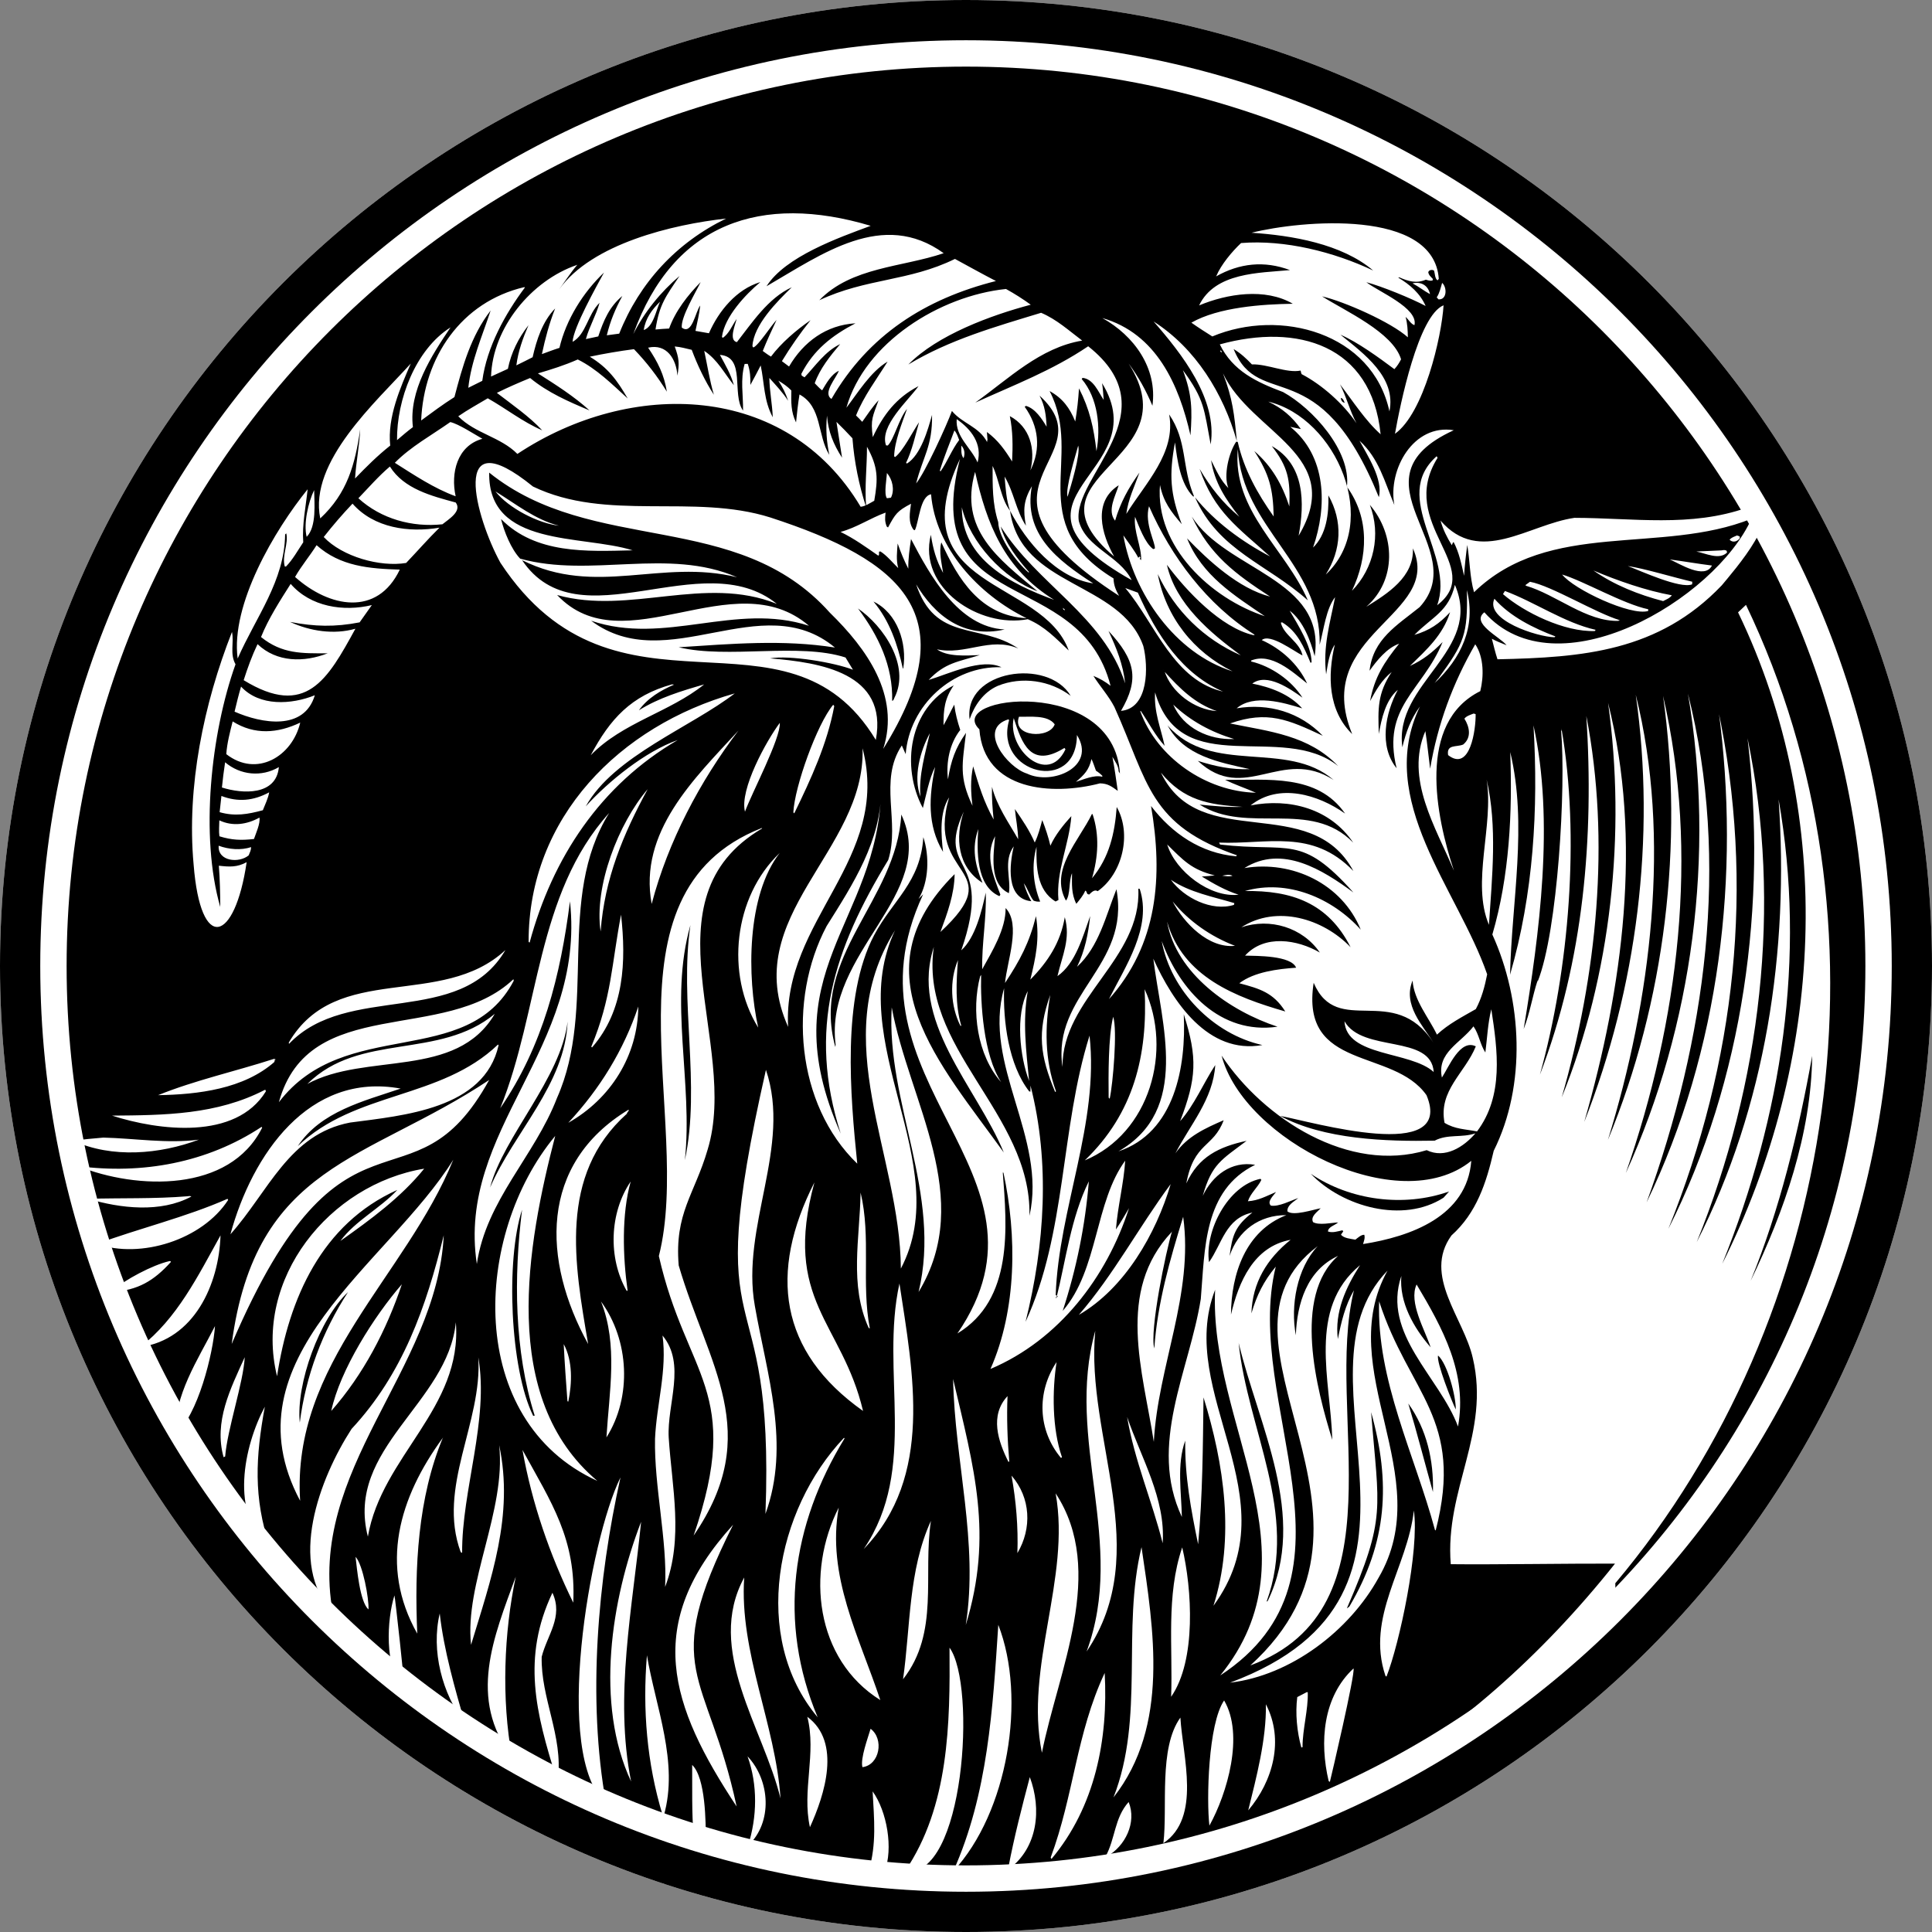 <?xml version="1.0" encoding="UTF-8"?>
<svg xmlns="http://www.w3.org/2000/svg" id="Layer_1" version="1.1" viewBox="0 0 200 200">
  <rect x="0" y="0" width="200" height="200" fill="#808080" stroke="none"/>
  <defs>
    <style>
      .st0 {
        fill: #fff;
      }
    </style>
  </defs>
  <path class="st0" d="M100,0C44.771,0,0,44.772,0,100s44.771,100,100,100,100-44.772,100-100S155.229,0,100,0h0Z"></path>
  <path d="M180.792,49.651c3.353.057,5.894,3.128,4.038,6.278M59.722,27.429c-4.713,1.613-8.736,6.497-8.888,11.549l1.743-.796c.334-1.677,1.092-3.18,2.134-4.521-.586,1.353-1.066,2.688-1.258,4.159.562-.278,1.129-.549,1.684-.841.413-1.798,1.013-3.698,2.331-5.044-.618,1.56-1.017,3.081-1.371,4.721.602-.214,1.207-.457,1.817-.644.685-2.921,2.445-5.739,4.612-7.798-.792,1.455-3.172,5.699-3.254,7.175,1.408-.781,1.558-2.833,2.794-4.04-.351,1.279-1.057,2.449-1.415,3.752l1.281-.274c.55-1.631,1.132-3.064,2.492-4.186-.732,1.352-1.241,2.569-1.608,4.068l1.285-.17c2.104-5.297,5.949-9.43,11.063-11.913-5.488.601-13.895,2.594-17.269,7.319.621-.852,1.2-1.759,1.886-2.553l-.057.036ZM125.913,28.572l-.036.048c2.43-1.377,4.992-1.66,7.663-.66-3.203.305-7.758.222-9.411,3.658,2.898-1.217,6.85-1.841,9.703-.173-3.182.048-7.685.354-10.501,1.957.706.503,1.434.965,2.167,1.427,7.024-2.946,16.565-.392,18.337,7.758.722-3.55-2.642-5.958-5.071-7.936,1.754.742,4.029,2.406,5.582,3.565.295-.321.492-.634.692-1.02-.837-2.797-5.809-5.012-8.178-6.517,2.299.531,7.149,2.677,8.881,4.239-.012-.727-.042-1.406-.233-2.113.297.257.554.749.917.853.413-1.773-3.733-3.469-4.981-4.443,1.592.42,4.656,1.672,6.136,2.459-.564-1.308-1.653-2.233-2.835-2.935l.118-.027c.93.414,1.77.656,2.741.24.259.072.424.145.694.085l.027-.167c-.206-.218-.447-.404-.472-.72l.14-.163c.236-.048.233-.085.463.025.092.318.077.81.356,1.009l.132-.149c-.507-7.307-14.262-6.059-19.385-4.778,4.161.275,9.324,1.135,12.595,3.911-4.069-1.924-9.146-3.21-13.679-2.845-.929.872-2.074,2.239-2.561,3.414ZM73.39,34.496c.999-2.293,2.849-4.555,5.322-5.296-1.555,1.302-3.7,3.59-3.977,5.67l.079.106c.652-.407,1.004-1.341,1.441-1.955-.126.569-.851,2.21.028,2.396,1.521-1.938,3.228-4.566,5.679-5.677-1.503,1.454-3.965,3.916-4.071,6.104l.093.129c.515-.189,1.868-2.297,2.406-2.855-.496,1.064-.995,2.124-1.43,3.215.278.2.554.414.852.581,1.052-1.408,2.647-2.774,4.096-3.768-1.092,1.368-2.056,2.745-2.965,4.242l.739.555c1.501-2.567,3.857-4.295,6.877-4.475-2.415,1.255-4.337,2.753-5.606,5.234l.037.181.294.178c1.149-1.213,2.122-2.684,3.692-3.442-1.018,1.206-2.107,2.549-2.635,4.055.246.252.485.522.765.736.429-.715.939-1.662,1.728-2.025-.254.728-1.71,2.313-.762,2.911,3.819-6.613,9.718-10.361,17.027-12.205-1.427-.734-2.831-1.524-4.243-2.287-4.771,2.342-9.181,1.986-14.04,4.276,3.329-3.452,8.574-3.407,12.874-4.869-6.294-4.549-12.604.095-18.341,3.422,1.955-3.07,7.422-5.011,10.785-6.256-11.295-3.38-20.426-.323-24.574,11.204,1.134-2.263,2.853-4.381,4.788-6.014-1.43,2.118-2.088,2.94-2.491,5.543.468-.051.941-.071,1.411-.1.616-1.766,1.948-3.488,3.263-4.804-.504,1.045-2.061,3.619-1.953,4.706,1.081.82,1.403-1.649,1.909-2.285-.095.881-.315,1.76-.493,2.627l1.394.244ZM68.329,31.232c-.851.828-1.508,1.732-1.689,2.934,1.002-.339,1.272-2.046,1.689-2.934l.054-.045-.054.045ZM119.402,33.259c2.924,3.349,6.654,8.054,5.927,12.745-.694-3.621-.6-4.593-2.876-7.685.948,2.538.979,4.075.786,6.748-1.183-5.23-3.527-10.537-9.128-12.144,3.278,1.814,5.725,5.19,5.188,9.078-.666-1.582-1.442-2.99-2.465-4.369,6.599,10.315-11.545,11.432-1.497,19.981-1.309-2.32-2.248-5.658.472-7.378-.344,1.136-1.218,2.612-.375,3.666.562-1.908,1.376-3.368,2.524-4.982-.518,1.442-1.165,2.749-1.363,4.281,1.957-3.158,5.174-6.333,4.434-10.301,1.907,2.806,1.281,5.38,2.565,8.451l-.057.068c-1.357-1.321-1.673-3.826-1.902-5.619-.624,3.352-.506,5.313.703,8.467-1.133-1.318-1.903-2.313-2.257-4.06-.522,6.361,5.276,11.775,10.913,13.603l.043.049c-3.257-2.212-6.591-4.261-8.154-8.123,2.245,2.327,5.351,5.189,8.595,6.024-3.6-2.347-6.209-4.274-8.1-8.281,3.507,5.556,13.938,6.438,12.715,14.452-.437-1.638-1.19-3.657-2.588-4.715.812,1.388,2.259,3.658,2.27,5.321l-.1.097c-.691-1.643-1.356-3.253-2.952-4.211l-.132.038c.315,1.331,1.958,1.979,2.245,3.395-.904-.443-3.368-2.328-4.22-1.593,2.004.897,3.751,2.465,4.697,4.489-1.541-1.221-3.712-3.234-5.799-2.37l.011.097c2.074.498,4.156,1.934,5.307,3.746-1.262-.912-3.687-2.611-5.197-1.459,1.852.366,3.835,1.072,5.168,2.567-1.954-.609-5.02-1.505-6.785-.008,3.319-.551,6.558.396,8.918,2.844-3.58-1.673-5.716-2.641-9.605-1.275,4.123.839,8.151,1.221,11.196,4.411-5.817-4.656-16.294,1.622-18.954-7.629-.122,2.051.56,3.574.99,5.536-.988-1.083-1.649-2.409-2.465-3.606l-.063.011c1.736,4.804,6.796,8.317,11.977,8.45-1.061-.471-2.147-.82-3.192-1.342,4.386.059,9.541-.658,12.424,3.499-2.767-1.968-6.869-3.197-9.782-.847,4.025-.779,8.238.321,10.623,3.855-4.438-4.559-10.945-.792-15.901-3.941,1.482.15,2.946.294,4.438.233-3.52-.213-6.077-.659-8.442-3.536,4.014,8.408,15.477,1.912,19.919,10.18-4.277-4.442-8.955-2.728-13.932-2.943l.026.108-.246-.029.117.075-.116-.081.231-.108.121.239c7.27.84,8.338-1.143,13.805,4.96-3.217-2.356-7.366-4.977-11.288-2.526,4.955-.82,10.104,1.621,12.047,6.375-2.955-3.282-7.616-5.267-11.995-3.996,4.824-.078,8.625,1.222,10.944,5.815-2.854-2.972-7.646-4.413-11.308-2.064,2.962-.998,6.334.009,8.124,2.615-2.333-1.356-5.738-1.899-7.74.318,1.212.036,4.765-.024,5.285,1.251-1.894.132-4.336.432-5.882,1.609,2.097.56,3.524.962,4.759,2.923-5.138-1.486-10.599-3.57-12.236-9.3.94,5.387,6.5,9.254,11.431,10.876-5.915.856-10.118-3.745-11.985-8.868.932,5.13,5.332,9.64,10.419,10.767-5.615,1.001-9.267-4.46-11.289-8.938.837,6.799,3.862,15.652-3.61,19.943,5.849-1.949,7.018-8.801,6.761-14.195,1.447,4.528,1.319,6.649-.377,11.071,1.495-1.703,2.405-3.924,3.636-5.808-.212,3.527-2.613,6.2-4.125,9.135,1.236-1.762,3.08-2.592,4.996-3.425-1.058,2.87-3.078,2.256-3.866,6.543,1.258-2.757,3.367-3.792,6.241-4.412-2.597,1.966-3.607,2.394-4.538,5.693,1.008-2.108,2.961-3.631,5.422-3.208-5.366,2.62-5.194,8.768-5.625,13.882-1.193,7.481-5.48,15.059-1.96,22.573l.065.043-.065-.043c-.051-2.568-.542-5.444.349-7.905-.056,3.677.595,7.148,1.333,10.728.473-5.051.492-10.131.558-15.201,2.138,6.895,3.269,14.56,1.03,21.569,8.185-11.194-3.988-21.994.173-32.714-.673,13.887,10.837,27.217.532,39.925,15.706-10.31,2.265-28.228,5.744-42.316-1.266,1.536-1.951,2.926-2.519,4.833.1-3.179,1.612-5.651,4.057-7.612-3.821.696-5.376,4.349-6.173,7.742.024-4.214,1.522-8.673,5.731-10.294-2.786-.019-5.012,1.604-5.874,4.221.273-2.17.598-3.106,2.358-4.489-2.78.577-3.156,3.278-4.489,5.133-.47-3.214,1.959-7.944,5.328-8.625l.089.113c-.38.792-1.108,1.347-1.392,2.208,1.115-.073,1.907-.54,2.916-.958-.253.352-.978.998-.538,1.408.802.146,2.064-.519,2.84-.782-.442.376-1.158.709-1.131,1.375.607.522,2.703-.19,3.45-.316-.353.377-1.082.843-.793,1.432.603.357,1.883.067,2.597.032-.318.299-1.033.452-1.053.937.446.173,1.043-.018,1.498-.123l.087.11-.235.341c.275.383,1.044.435,1.488.52.264-.197.594-.519.924-.504.096.333-.036.639-.129.96,4.936-.78,10.763-2.861,11.204-8.616-7.526,6.087-23.583-2.198-25.846-10.89,4.375,6.583,13.213,12.219,21.231,9.786,1.886.916,3.824-.319,5.044-1.744-1.431.488-2.861.048-4.219.76-4.995.099-11.49-.119-15.995-2.563,3.227.585,18.135,5.005,15.149-2.146-3.454-4.916-13.1-2.452-11.681-11.634,2.456,5.748,8.285-.095,12.384,6.179-1.073-1.758-3.187-3.883-2.145-6.41.145,2.059,1.644,3.776,2.523,5.598,1.191-1.107,2.622-1.839,4.023-2.643.603-1.112.934-2.367,1.176-3.601-3.052-8.809-11.624-18.032-6.962-27.722-.953,1.302-1.448,2.659-1.818,4.217-.905-6.67,8.39-9.957,5.44-16.809-.643,2.769-2.324,3.28-4.194,5.178,1.585-.473,2.561-1.136,3.694-2.35-.739,2.365-2.431,3.878-4.155,5.564,1.398-.649,2.3-1.38,3.383-2.473-2.097,5.082-6.326,6.663-4.763,13.061-1.853-2.294-1.168-5.709.125-8.114-1.274,1.071-1.691,3.008-1.965,4.566-.092-2.61-.151-4.175,1.33-6.41-1.002.793-1.637,1.894-2.234,3.004.438-2.444,1.468-4.037,3.007-5.937-1.259.429-2.319,1.754-3.063,2.798.36-3.275,2.841-4.697,5.187-6.587,5.563-6.082-7.657-13.186,3.53-18.309-4.168-.683-6.829,4.049-6.151,7.735-1.01-2.4-1.6-4.832-3.606-6.652.823,1.536,2.461,3.998,2.003,5.844-6.201-15.318-12.383-8.795-15.033-15.33.746.448,1.294.961,1.889,1.585,1.601-.052,3.619.935,5.046.642.036.123.043.259.107.37,2.081,1.084,4.309,3.047,5.677,5.081-.694-1.274-1.038-2.744-1.707-4.024,1.307,1.693,2.645,3.796,4.248,5.205l-.047-.054c-.931-9.24-8.605-11.504-16.645-9.289,1.351,2.766,3.808,3.903,6.553,4.937,3.027,1.669,7.045,6.064,6.605,9.803,2.364,3.247,2.187,7.254.523,10.771,2.284-2.35,3.029-5.834,1.851-8.899,2.651,3.117,2.787,7.79-.37,10.551,2.213-1.371,4.955-3.085,4.827-6.045,3.14,6.965-10.565,8.803-6.285,19.222-2.502-2.445-2.561-6.043-1.799-9.26-.591.856-.726,2.067-.897,3.077-.349-2.857.385-5.243.932-8.011l.057-.058c-1.016,1.238-1.229,3.483-1.662,5.006.181-8.297-8.032-12.113-8.469-20.259-.596,6.409,4.964,10.355,7.247,15.663-4.191-3.755-9.237-5.131-11.679-10.667,2.055,2.551,4.879,4.599,7.768,6.124-3.316-3-5.775-4.609-7.291-9.066,1.138,1.938,2.39,3.517,4.118,4.957-1.408-1.775-2.588-3.567-2.93-5.859.523,1.037.99,2.121,1.84,2.94l-.053-.053c-.53-1.3.05-3.669.809-4.799l.162.02c.641,2.849,2.037,5.35,3.721,7.722-.067-2.872-.447-4.363-2.008-6.778,1.832,1.586,2.881,3.46,3.629,5.733.1-2.743-.114-4.055-1.819-6.247,3.43,1.934,3.41,5.886,2.781,9.281,5-8.377-4.913-10.584-7.835-16.812,1.011,2.638,1.17,4.225,1.44,7.021-1.399-4.927-4.258-9.606-8.638-12.398ZM46.622,33.902c-3.632,2.306-5.562,7.516-5.522,11.661.539-.461,1.074-.924,1.644-1.347-.452-3.758,1.931-7.404,3.919-10.363l-.04.05ZM104.138,29.915c-6.858.71-14.611,5.552-16.52,12.293,1.162-1.506,2.489-3.723,4.265-4.774-1.148,1.84-2.448,3.541-3.267,5.577.214.215.442.427.641.656.522-.738,1.073-1.571,1.692-2.232-.603,1.692-.848,1.932-.6,3.817,1.101-2.333,2.418-4.068,4.737-5.281-1.053,1.486-4.067,4.118-3.365,6.134l.179.015c.641-.61,1.171-2.821,1.993-3.789-.51,1.463-1.297,3.362-1.332,4.911l.107.069c.834-.649,1.827-2.65,2.471-3.602-.391,1.398-.714,2.903-1.346,4.213l.104.061c1.427-.901,2.157-3.483,2.587-5.033.054,3.271-.938,4.281-1.645,7.096.927-1.13,3.16-6.002,3.704-7.504,1.078,1.315,2.81,1.609,3.646,3.229l.002-.166.034-.04-.059-.844c1.154.853,1.852,1.843,2.605,3.05.081-1.577.085-3.14-.234-4.694,2.087,1.112,2.688,3.427,2.129,5.619,1.125-2.262.85-4.581-.591-6.589l.137-.089c.96.275,1.646,1.341,2.133,2.154-.057-1.165-.172-2.165-.733-3.218,7.267,6.617-9.564,9.215,8.232,20.726-.351-.633-.541-1.064-.575-1.802-9.422-5.768-3.013-12.459-6.615-19.396,1.343.737,2.086,1.745,2.655,3.151.19-1.136.32-2.279.388-3.428,1.108,2.161,1.535,4.107,1.809,6.5.461-2.447.149-5.508-1.526-7.467l.085-.122c1.128.116,1.629,1.447,2.189,2.284-.041-.58-.08-1.157-.167-1.733,5.816,9.448-12.241,11.786,3.063,20.388-1.259-2.549-4.71-3.317-5.473-6.115-.687-4.655,9.599-11.258.972-18.094-3.745,2.524-7.615,3.977-11.689,5.833,3.468-2.477,6.71-5.697,11.068-6.421-1.39-1.045-2.631-2.189-4.253-2.878-4.724,1.441-9.481,2.783-13.743,5.355,3-3.061,8.575-5.111,12.672-6.191-.821-.596-1.675-1.138-2.563-1.628ZM133.498,44.126c3.871,3.072,3.902,8.324,2.426,12.564l-.053.047c1.452-1.347,1.695-3.583,1.643-5.455,1.508,2.67,1.358,5.639-.273,8.196,5.755-5.373,1.115-16.196-5.953-17.903,1.451.689,2.444,1.539,3.379,2.842l-1.12-.237-.049-.054ZM99.455,46.067l.06.051c.012.414-.062.989.236,1.313.174-.497.096-1.004-.296-1.364ZM51.289,50.873c1.336,1.711,4.431,3.312,6.577,3.549-2.474-.623-4.461-2.257-6.577-3.549ZM104.563,52.877c-.968-1.268-1.11-3.18-1.811-4.643.005,2.049-.041,3.84.582,5.81.04,1.67,1.905,4.164,3.131,5.214l.067-.031c-1.204-1.375-2.448-2.933-2.939-4.729,3.722,5.943,10.659,9.295,12.88,16.24-.204-1.957-.902-3.658-1.72-5.424,2.766,2.986,3.227,4.965,1.291,8.276,2.882-.26,2.844-4.593,2.312-6.712-2.377-6.73-12.706-6.05-13.793-14.001,1.666,3.213,4.784,6.948,8.606,7.515-3.656-2.366-7.285-5.1-6.348-10.066-.865,1.494-.921,2.445-.615,4.096-1.037-1.576-1.238-3.464-2.209-5.088.102,1.201.171,2.394.565,3.543ZM94.756,60.359l.054.046c1.98,6.112,6.598,4.027,10.604,6.723-2.958-1.248-5.471.754-8.482.077l-.046-.068c1.101.91,3.218.721,4.541.675-2.265.711-3.582.781-5.291,2.576,2.074-.621,5.487-2.3,7.54-1.314-5.066-.176-9.531,3.943-9.92,8.994l-.401-.899c-2.428,3.661-.161,7.902-1.405,11.856-5.609,9.218-8.383,17.523-4.918,28.327-7.434-16.779,3.887-21.661,4.193-35.648-.005,5.334-2.899,9.785-5.65,14.161-4.055,7.646-3.19,18.464,3.168,24.598-.717-7.031-1.629-17.237,1.746-23.654,1.937-3.646,4.812-5.473,5.092-10.143.659,1.959.567,4.652-.495,6.391l.476-.474c-9.119,19.493,15.028,28.712,3.547,45.459,5.792-3.503,5.145-10.938,4.692-16.761l.022.127.053-.019c1.405,6.513,1.388,14.159-1.342,20.326,7.081-3.002,12.035-9.497,14.34-16.644-.441.738-.865,1.497-1.354,2.204.183-2.383.812-4.756.963-7.148l.054-.053c-3.231,4.328-2.817,11.363-6.526,15.632,1.42-4.357,2.333-8.831,2.705-13.414-1.864,3.778-2.379,8.183-3.374,12.149h.022l-.069-.178.17.006.028-.077-.209-.127c.318-8.964,4.511-17.794,3.504-26.855-3.032,9.636-2.363,20.403-6.624,29.627,1.987-7.945,2.554-16.499.513-24.454l-.076-.042.076.042-.007.628-.127-.031c-2.142-2.732-2.718-7.295-2.598-10.675-2.276,7.866,4.459,15.465,2.625,23.551h-.002c.234-10.652-11.594-17.371-9.866-28.05l.061-.051c-2.785,7.864,4.338,14.724,7.149,21.553-6.577-9.156-15.384-18.595-5.092-28.815-.013,2.043-.767,4.096-1.471,5.988,7.271-6.748-1.604-5.45.904-13.939-1.026,1.6-.826,3.851-.631,5.647-1.665-2.788-1.447-5.748-.822-8.793l.061-.037-.061.037c-.63,1.25-.917,2.896-1.267,4.252-2.302-4.291-1.427-10.372,3.196-12.696-.949,1.369-1.068,2.514-1.056,4.126.405-.695.723-1.429,1.111-2.131.11.902.334,1.757.62,2.618-1.105,1.41-1.483,3.361-1.272,5.113.31-1.913.752-3.224,1.869-4.813-.375,3.22-.759,4.536.67,7.552-.172-1.388-.235-2.704.068-4.082.631,2.085,1.064,3.571,2.122,5.505-.119-1.114-.205-2.263-.173-3.385.508,2.001,1.704,3.658,2.711,5.423-.023-1.062-.237-2.076-.34-3.126.761,1.116,1.52,2.22,2.056,3.467.367-.739.56-1.534.776-2.326.34.861.635,1.754.845,2.656.475-1.081,1.37-2.189,2.168-3.063-.222,2.953-1.603,5.71-1.335,8.685l-.297.153c-1.958-1.177-2.013-3.643-1.974-5.661-.532,1.897-.34,3.903.379,5.669-.273.02-.429-.004-.686-.098-.432-.539-.588-1.238-1.011-1.799.204.67.428,1.252.782,1.861-2.668-.26-2.26-3.801-1.82-5.68-1.108,1.532-.262,3.338-.502,4.846-2.092-.963-1.583-4.013-1.429-5.901-1.083,2.051-.185,4.111.547,6.057l-.1.153c-2.42-1.045-2.348-4.738-2.188-6.943-.697,1.965-.338,3.684.433,5.564-2.581-1.652-2.855-4.663-1.938-7.367-3.006,6.466,3.234,4.311-.256,14.356,1.462-1.319,2.122-4.076,2.537-5.974.088,2.666-.427,5.284-.368,7.928,1.027-1.85,2.451-4.163,2.421-6.333,1.626,1.701.144,5.514-.06,7.756,1.553-2.347,2.517-4.162,3.205-6.916.388,2.353-.024,4.29-.587,6.57,1.843-1.875,3.129-3.853,3.569-6.467.625,2.238-.267,3.978-.759,6.104,1.893-1.321,2.634-4.128,3.386-6.218-.195,1.838-.542,3.594-1.358,5.251,2.27-2.082,2.971-5.26,4.079-8.03,1.471,7.988-6.701,10.866-5.587,18.399-.029-7.148,8.196-11.133,7.851-18.457l.144.025c1.312,3.97-1.508,8.05-3.21,11.459l-.049.038c5.173-5.731,5.672-12.826,4.432-20.077,2.186,2.862,5.168,4.882,8.809,5.207l.097-.131.168.09c-9.32-3.172-9.307-7.52-12.868-15.42-.587-1.135-1.489-2.13-2.173-3.216.672.276,1.208.585,1.778,1.027-3.247-12.546-19.864-6.959-15.589-23.487-6.383,13.616,8.525,12.272,11.256,19.832-1.364-1.286-2.474-2.49-4.236-3.24-4.993.958-11.416-3.235-10.037-8.738.235,1.487.544,2.623,1.27,3.946-.142-.978-.461-2.198-.183-3.163,1.725,3.821,4.053,7.593,8.823,7.853-4.972-2.426-9.43-7.283-9.888-12.831-1.153.211-1.239,2.82-1.675,3.718l-.137-.043c-.588-.798-.383-1.777-.263-2.694-1.437.753-1.616,1.041-2.378,2.455l-.133-.094c-.213-.53-.188-.894-.121-1.445-1.61.584-2.987,1.548-4.662,2.001,1.392.675,2.636,1.569,3.9,2.453l.08-.065.005-.344.142-.023c.674.424,1.266,1.166,1.843,1.723-.229-.855-.125-1.676-.057-2.546.312.906.667,1.758,1.102,2.612-.023-1.043.134-2.046.279-3.075,1.968,3.763,4.902,9.116,9.689,9.364-4.186.966-7.226-1.378-9.24-4.807ZM99.568,52.507c-.028,5.42,5.171,7.985,9.554,9.59-5.175-3.2-6.979-7.868-8.181-13.248-1.715,5.95,2.418,9.004,6.456,12.354-3.467-1.253-7.014-5.081-7.83-8.696ZM109.221,62.143l.138.047.079.174c.209.143.409.399.595.572.059.212-.003.129.19.246l-.006-.095c-.277-.198-.505-.527-.779-.723l-.079-.174-.138-.047ZM61.195,64.258c7.645,2.6,14.933-1.956,22.549.522-7.806-6.69-19.157,4.147-26.07-3.183,7.509,2.097,15.281-2.096,22.743.916-7.783-6.26-20.502,4.198-26.377-4.528,7.658,3.835,14.408-.169,22.259,1.772-7.151-3.107-15.121.113-22.453-1.925-.922-.972-1.663-2.795-1.978-4.101,3.607,3.639,8.853,3.354,13.621,3.238-5.257-1.647-14.981-.272-14.848-8.044,10.716,8.624,25.649,3.715,35.265,14.5,3.801,3.712,7.304,8.56,5.526,14.098,8.636-13.857,1.998-19.492-11.676-23.95-7.985-2.523-16.94.475-24.583-3.209-8.788-7.133-5.918,3.264-3.365,7.901,12.01,18.228,29.596,3.008,38.857,18.333,1.297-6.958-5.771-8.014-10.949-8.443,1.996-.359,6.669.428,8.582,1.176l-.769-1.267c-4.812-1.561-12.212.163-17.272-1.06,5.389-.347,10.809-.826,16.176.03-7.623-6.327-17.334,3.135-25.24-2.777ZM120.38,69.289l.15.127c.69,2.24,3.111,4.048,5.437,4.196-2.27-.772-3.857-2.356-5.423-4.094l-.014-.103-.15-.127ZM148.914,70.206c-.171.142-.263.362-.415.518,2.76-2.586,4.313-5.827,3.353-9.633.099,4.603-.272,5.46-2.939,9.115ZM116.493,60.877c3.136,3.723,4.998,9.662,10.299,10.758l.049.054c-4.452-1.807-7.14-6.034-9.05-10.339l-1.297-.474ZM76.07,71.779c-11.869,3.346-21.373,12.831-21.348,25.717l.101.088c2.363-8.771,7.333-16.321,15.334-20.975-3.329,1.16-7.166,4.264-9.519,6.863,2.901-5.204,10.907-8.189,15.485-11.737l-.053.044ZM167.214,163.899c23.209-27.575,29.184-68.635,13.529-101.283l-.82.775c10.256,21.226,8.844,46.58-1.636,67.439,6.165-15.31,8.703-31.706,5.833-48.079,1.105,15.635-1.324,31.775-8.474,45.827,6.626-16.361,8.869-34.813,5.256-52.165,2.045,17.151-.373,35.31-8.195,50.801,6.972-17.284,9.008-35.578,5.12-53.923l.064.131c2.306,17.096.16,35.326-7.433,51.046,6.082-16.797,8.692-35.177,4.277-52.661,2.83,16.61.525,34.342-6.429,49.622,5.455-15.705,7.638-33.059,3.853-49.391,2.138,15.386.227,31.602-5.708,45.966,4.449-14.4,6.585-31.315,2.881-46.083,2.108,14.782.122,30.369-5.331,44.223,3.995-13.897,6.045-29.158,2.467-43.379,1.872,13.471.334,28.198-4.797,40.83,3.63-12.62,5.057-26.503,2.548-39.471.798,12.605-.273,25.278-4.809,37.131,3.036-10.909,4.162-24.692,2.231-35.854l.014.215-.048.049c.506,5.726-.327,20.681-2.431,25.958l.011-.172c-.559,1.673-.808,3.435-1.457,5.075,1.633-9.857,3.2-21.534,1.016-31.435.517,8.651-.002,17.465-2.426,25.81.168-7.583,1.827-15.494.018-23.043.237,6.265-.08,12.834-1.851,18.884,3.099,6.805,3.533,15.593.142,22.39-.761,3.306-1.774,6.434-4.377,8.765-2.995,4.158,1.275,8.537,2.208,12.671,1.84,7.809-2.911,13.592-2.278,21.357,4.293.053,12.609-.079,17.004-.059C105.192,239.85-18.35,173.139,7.677,78.978c3.359-11.498,11.116-26.334,15.027-37.773,2.327-2.787,12.46-14.781,20.894-20.85C59.675,10.333,90.137-2.431,113.79,3.05c5.408,1.559,39.337,15.087,44.337,17.683,0,0,21.528,21.785,21.528,21.785l12.814,27.167,5.382,29.729-2.563,21.528s-6.92,18.965-6.92,18.965c0,0-9.226,16.146-9.226,16.146,0,0-11.789,12.558-11.789,12.558M120.793,87.387l.041.051c.857,2.767,4.44,5.524,7.383,5.181-1.327-.421-2.599-1.141-3.808-1.881.448-.021.894-.071,1.341-.116-2.41-.601-3.239-1.547-4.957-3.235ZM80.689,88.327c-4.73,4.512-5.616,12.514-2.2,18.052-1.167-5.252-1.213-13.686,2.243-18.101l-.043.049ZM92.604,96.392c-7.007,11.334.582,23.108.653,34.93,5.728-10.91-6.064-23.492-.594-35.037l-.059.106ZM106.393,102.6c-1.293,2.446-.821,6.809.141,9.298-.303-3.081-.696-6.197-.141-9.298l.062-.046-.062.046ZM101.462,101.082c-.93,3.536-.307,8.152,2.177,10.942-1.84-2.812-2.151-8.165-2.073-11.105l-.104.163ZM50.62,111.812c-12.687,8.422-24.164,8.654-26.635,27.316,11.683-27.279,18.634-12.71,26.672-27.363l-.037.047ZM31.848,112.182l-.056.04c6.068-3.326,15.454-.464,19.426-7.269-5.753,4.771-13.983,1.899-19.369,7.228ZM58.864,116.19l-.045.045c4.384-2.468,7.214-6.948,7.258-12.042-1.512,4.519-3.985,8.52-7.213,11.998ZM121.189,122.578c-3.273,4.405-5.895,9.375-9.509,13.538,4.765-2.761,7.98-8.383,9.509-13.538l.049-.049-.049.049ZM28.68,142.467c1.224-8.05,4.631-15.783,12.449-19.286-1.776,1.923-4.317,3.156-5.896,5.285,3.107-2.201,6.264-4.5,8.68-7.485-9.809,1.618-17.713,11.408-15.234,21.485ZM121.3,127.528c-5.806,6.143-2.993,14.384-1.857,21.733.426-7.861,4.137-15.28,3.039-23.302-1.374,4.452-2.667,8.929-2.989,13.627-.514-1.754,1.204-10.11,1.852-12.17l-.045.112ZM41.6,132.947c-2.857,3.28-6.413,8.893-7.309,13.116,3.329-3.784,5.719-8.368,7.309-13.116l.049-.049-.049.049ZM45.827,148.863c-4.506,6.161-6.613,13.199-2.632,20.25-.297-6.803.047-14.076,2.683-20.357l-.051.106ZM146.222,29.334c.643.334,1.189.775,1.813,1.116-.198-.912-.921-1.322-1.813-1.116ZM149.288,29.284c-.147.496-.267,1.07-.56,1.5l.189.207c.889.058.893-1.25.372-1.708ZM54.28,29.722c-6.549,1.529-10.407,7.29-10.682,13.807,1.128-.829,2.261-1.677,3.445-2.424.831-3.169,1.711-6.328,3.748-8.961-.866,2.644-2.013,5.203-2.313,8.001l1.447-.72c.474-3.518,2.375-6.934,4.411-9.66l-.056-.042ZM149.438,31.604c-2.62,1.052-4.508,10.341-5.031,13.302,2.991-2.134,4.823-9.997,5.031-13.302ZM69.849,35.87c.449,1.244.493,1.717.278,3.019-.113-1.711-1.104-3.341-3.034-2.898.998,1.479,1.656,2.778,1.94,4.555-.99-1.603-2.095-3.044-3.406-4.401-1.534.201-3.059.461-4.573.78,1.894,1.152,2.819,2.424,3.924,4.326-1.589-1.45-3.222-3.08-5.168-4.038-1.349.596-2.712,1.025-4.125,1.442,1.852,1.179,3.709,2.349,5.341,3.83-2.179-.917-4.309-1.836-6.148-3.353-1.163.481-2.316.974-3.442,1.539,1.569,1.209,3.338,2.426,4.696,3.876-2.023-.868-3.734-2.245-5.64-3.315-1.014.609-2.086,1.187-3.054,1.863,1.759,1.79,4.377,2.131,6.122,3.896,11.697-7.762,27.821-7.455,35.534,5.47.496-.05.974-.388,1.409-.624.402-2.315.403-3.47-.753-5.591.002,2.105-.26,4.175-.081,6.279-.751-2.327-1.239-4.714-1.423-7.152-.536-.584-1.089-1.144-1.656-1.698l.579,3.707c-.891-1.391-1.429-2.69-1.56-4.35-.137,1.424-.045,2.66.243,4.059-1.262-2.024-.728-4.977-3.088-6.256-.157.962-.261,1.924-.358,2.893-.542-1.096-.508-2.119-.486-3.306-.415-.424-.835-.712-1.341-1.015.437.686.762,1.302,1.009,2.083-.553-.861-1.264-1.604-1.945-2.364.02,1.369.302,2.706.354,4.069-.943-1.752-.853-3.482-1.25-5.364-.346.677-.702,1.349-1.069,2.016.023-.765-.024-1.449-.271-2.18l-.322.009c-.467,1.652-.14,3.163-.165,4.831-1.209-1.682.325-5.565-2.396-5.77.554,1.025,1.14,2.007,1.448,3.141-1.023-1.275-1.675-2.621-3.07-3.557.324,1.507.56,3.064.997,4.541-.908-1.392-1.711-3.09-2.291-4.647-.579-.136-1.163-.302-1.757-.348ZM126.295,36.304l.106.156.1-.01-.104-.162-.103.017ZM42.523,37.635c-3.573,3.955-10.572,10.15-9.372,16.03,2.792-2.603,3.605-5.552,4.137-9.229-.077,1.705-.43,3.39-.534,5.099,1.166-1.213,2.318-2.36,3.64-3.408-.307-2.943,1.049-5.992,2.129-8.492ZM99.038,43.392c-.147,1.818,1.47,2.932,2.161,4.482.51-1.918-.652-3.433-2.161-4.482ZM46.612,43.693c-1.892,1.337-4.118,2.556-5.739,4.217,2.007,1.268,4.051,2.644,6.296,3.464-.528-2.389.14-5.224,2.769-5.951-.811-.456-2.49-1.554-3.325-1.73ZM98.8,44.561c-.503,1.379-1.081,2.755-1.508,4.158l.074.08c.706-1.013,1.169-2.252,1.928-3.252-.139-.335-.247-.717-.493-.986ZM111.617,46.129c-.26.97-1.363,4.478-1.103,5.299.313-1.015,1.36-4.401,1.103-5.299ZM148.722,47.227c-4.854,4.318,1.946,10.254.051,15.429,5.131-3.938-4.24-8.412.045-15.261l-.096-.168ZM40.363,48.293c-1.178.999-2.194,2.174-3.263,3.286,2.354,2.147,5.568,3.026,8.698,2.695.595-.496,2.069-1.34,1.377-2.255-2.468-.67-5.361-1.396-6.813-3.725ZM91.811,48.97c-.022.608-.327,2.162,0,2.606.144-.014.279-.03.421-.06.403-.787.155-1.909-.421-2.547ZM31.846,50.65c-3.397,4.189-7.992,11.942-7.243,17.521,1.908-4.34,4.847-8.012,4.913-12.852l.12-.105c.251,1.059-.473,2.305-.156,3.427l.122.009c.705-.714,1.229-1.681,1.79-2.511-.134-1.826.273-3.72.454-5.489ZM32.52,50.735c-.609,1.249-1.116,3.477-.775,4.837,1.054-1.05.791-3.543.775-4.837ZM36.494,52.137c-1.049,1.104-2.043,2.256-2.982,3.455,1.924,2.036,5.835,3.134,8.531,2.685,1.155-1.211,2.258-2.476,3.451-3.652-3.16.532-6.78.044-9-2.487ZM118.945,52.402c-.509,1.807.725,3.879.601,4.39l-.172.049c-.872-.641-1.472-2.38-1.878-3.345-.159,1.544.683,3.079.634,4.489h.01s-.163-.139-.163-.139l.079-.1-.073-.145-.15.142c-.368-.75-1.06-1.606-1.543-2.322,1.051,6.012,5.345,12.203,11.308,14.077-4.045-1.998-6.892-5.595-7.746-10.064,1.768,3.779,4.773,6.731,8.596,8.405-3.171-2.336-6.744-5.324-7.649-9.372,2.004,2.702,5.603,6.529,8.974,7.287l.117-.041c-4.953-3.119-8.653-8.087-10.946-13.311ZM180.837,52.557c-5.795,2.053-11.797,1.059-17.851,1.05-4.761.689-9.805,4.975-13.863.284.261.928.665,1.735,1.17,2.552.052-.126.073-.251.182-.336.573,1.074.818,2.32,1.085,3.499.07-1.072.186-2.126.329-3.19.284,1.643.246,3.277.703,4.892,7.802-7.582,19.357-3.843,28.722-7.611-3.781,8.391-20.209,18.086-27.654,9.689-1.441,1.117,1.628,2.559,2.302,3.408-.515-.207-1.039-.401-1.525-.672.186.709.352,1.432.582,2.127,8.82-.187,16.668-.79,23.22-7.655,1.033-1.265,7.227-8.257,2.598-8.037ZM179.809,55.431c-.263.12-.592.212-.761.445.326.335.807.194,1.064-.17l-.024-.174c-.087-.033-.188-.082-.278-.101ZM32.773,56.436c-.705,1.117-1.577,2.147-2.228,3.291,3.532,3.16,8.501,4.143,10.841-.76-3.146-.097-6.165-.333-8.614-2.531ZM178.213,56.975c-.869.054-1.74.063-2.607.121.987.183,2.361.906,3.18.104l-.048-.191c-.201-.099-.31-.072-.526-.034ZM172.86,57.914c1.021.437,3.61,2.12,4.362.63-1.449-.181-2.916-.437-4.362-.63ZM168.513,58.597c1.399.531,5.416,2.382,6.657,1.894l.014-.271c-1.826-.417-4.966-1.375-6.671-1.623ZM164.951,59.056c2.153,1.511,4.679,2.508,7.215,3.169.318-.165.689-.296.902-.601-2.638-.474-5.592-1.5-8.117-2.568ZM161.712,59.474c1.208,1.553,7.127,4.316,8.909,3.774l-.002-.18c-2.56-.53-6.738-2.953-8.907-3.594ZM158.382,60.226l-.444.322-.003.078c3.211.937,6.282,3.763,9.677,3.647l-.101-.043.206-.017c-2.511-.738-7.097-3.574-9.335-3.988ZM30.09,60.444c-1.101,1.734-2.302,3.594-3.069,5.502,2.175,1.755,4.22,1.696,6.897,1.683-2.43.956-5.267.953-7.257-.948-.579,1.213-1.027,2.452-1.436,3.731,6.443,3.945,8.675-.042,11.567-5.326-2.231.634-4.689.254-6.77-.706,2.553.491,4.643.544,7.206.046l1.265-1.787c-2.937.705-6.343.183-8.403-2.196ZM155.792,61.178l-.205.324c2.21,1.917,6.402,3.939,9.513,3.822l.077-.125c-3.211-.718-6.309-2.881-9.386-4.021ZM154.7,61.981c-1.011,2.202,4.433,3.948,6.219,3.988l.096-.087c-2.268-.86-4.681-2.05-6.315-3.901ZM106.016,63.932h.118-.118ZM24.015,65.419c-2.932,7.44-4.704,16.045-3.974,24.05.724,9.258,4.272,8.091,5.493-.216-1.002.543-1.782.488-2.879.365.108,1.425.143,2.843.147,4.273-2.111-7.33-.974-17.987,1.579-25.123-.612-1.105-.134-2.204-.366-3.349ZM152.718,66.694c-2.332,4.046-3.894,8.276-4.672,12.885-.17-1.294-.292-2.606-.493-3.893-2.13,4.948,1.076,9.928,2.963,14.46-1.894-5.691-3.853-15.32,2.721-18.6.376-1.506.385-3.505-.519-4.852ZM69.561,70.847c-4.208,1.167-6.402,3.558-8.41,7.337,3.289-3.398,8.157-4.446,11.743-7.333-2.336.673-4.688,1.382-6.759,2.68.918-1.276,2.269-2.066,3.645-2.657l-.22-.027ZM24.954,71.075c-.252.86-.467,1.724-.672,2.596,2.795,1.229,7.196,2.02,8.309-1.698-2.428.976-5.724,1.177-7.638-.898ZM86.252,72.957c-1.671,1.996-3.994,8.466-4.125,11.14l.094.101c1.735-3.563,3.413-7.196,4.14-11.101l-.109-.14ZM121.451,72.939c1.056,2.452,3.724,3.68,6.304,3.565-2.363-.71-4.515-1.866-6.304-3.565ZM152.55,73.866c-.322.132-.744.243-.956.53.531.84.763,1.949-.124,2.677-.701.295-1.746-.048-1.562,1.096,2.296,1.788,2.878-2.71,2.849-4.243l-.207-.06ZM24.085,74.682c-.28,1.112-.582,2.238-.66,3.386,3.131,2.449,6.825.258,7.655-3.263-2.334,1.115-4.731,1.302-6.995-.124ZM80.725,74.83c-1.382,1.852-4.183,6.904-3.605,9.196.692-1.917,3.707-7.59,3.605-9.196ZM76.443,75.631c-4.57,4.962-10.364,10.491-8.982,17.944,1.692-6.463,5.019-12.733,8.982-17.944ZM96.258,75.9c-.991,1.818-1.758,4.563-.965,6.569-.225-2.167.519-4.575.965-6.569ZM89.292,77.461c.34,10.667-12.854,17.353-7.706,28.84-.606-11.102,10.691-17.283,7.706-28.84ZM23.303,78.911c-.132.868-.242,1.738-.33,2.611,2.144.681,5.629.85,5.894-2.112-1.782,1.056-3.989.839-5.564-.499ZM153.894,80.7c.77,4.758-1.612,10.669.241,15.037.323-4.945.884-10.185-.241-15.037ZM67.047,81.695c-3.013,3.52-5.57,10.066-4.871,14.73.41-5.473,2.33-10.054,4.871-14.73ZM27.864,82.024c-1.608.867-3.209,1.041-4.943.373l-.184,1.679c1.586.453,2.905.221,4.472-.201.231-.586.552-1.231.655-1.851ZM63.066,84.151c-7.605,8.436-7.178,20.457-11.284,30.577,4.429-6.444,6.251-13.786,7.221-21.425,1.651,15.256-11.751,23.634-9.64,37.546.957-6.606,5.99-11.172,8.297-17.186,4.206-9.459-.135-20.584,5.405-29.512ZM26.859,84.636c-1.292.717-2.774.94-4.154.286-.008.531-.065,1.127.008,1.65,1.289.398,2.245.433,3.578.28.203-.602.67-1.602.568-2.216ZM78.843,85.722c-17.227,6.778-7.041,30.112-10.638,44.304,2.851,12.557,8.754,13.913,3.599,28.936,7.327-10.651,1.468-17.669-1.545-27.964-.453-5.415,1.643-7.356,2.993-11.985,3.345-10.96-6.82-25.928,5.649-33.256l-.058-.035ZM125.79,87.23h.12-.12ZM22.637,87.549c-.115,1.627,2.108,1.834,3.106.997.113-.285.262-.547.241-.857-1.006.36-2.344.239-3.347-.141ZM126.523,90.653c.34.032.74.114,1.066.003-.344-.171-.705-.077-1.066-.003ZM121.211,91.075c1.335,1.863,4.239,3.316,6.528,2.597l.04-.182c-2.219-.668-4.604-1.097-6.568-2.415ZM121.391,93.316c1.158,2.238,3.724,4.883,6.457,4.595-2.528-.967-4.769-2.538-6.457-4.595ZM64.291,94.685c-.975,5.093-.979,8.644-3.083,13.67l.08.074c3.35-3.84,3.538-8.919,3.003-13.743ZM52.321,98.349c-6.639,6.164-17.474,1.13-22.426,9.574l.022.138c6.085-6.39,17.676-1.626,22.404-9.711ZM99.168,99.388c-.89,2.122-.782,4.745.255,6.8l.089.006c-.652-2.219-.517-4.536-.344-6.807ZM159.172,101.229h.111-.111ZM53.15,101.367c-7.085,6.729-21.184,1.459-24.28,12.734,6.84-8.951,19.452-3.327,24.309-12.569l-.029-.164ZM118.491,102.401c.342,6.838-1.124,12.856-6.194,17.722,6.749-2.819,9.112-11.371,6.194-17.722ZM108.72,102.994c-1.38,3.902-1.051,6.294.506,10.044l.093-.059c-1.188-3.291-1.171-6.648-.599-9.986ZM92.311,104.285c-.587,9.898,5.228,19.299,2.781,29.465,5.886-9.745-.973-19.665-2.781-29.465ZM154.38,104.478c-.363,1.45-.426,2.992-.616,4.474-.556-.849-.647-1.869-1.229-2.704-1.344,1.753-3.815,2.712-3.27,5.3.71-1.072,1.879-4.037,3.512-3.23-1.126,2.769-3.888,4.567-3.237,7.919,1.093.669,2.151.645,3.361.887,2.783-3.688,2.133-8.391,1.479-12.646ZM115.235,105.256c-.517,2.073-.492,6.144-.469,8.364l.081.1.031.003c.334-1.517.813-7.117.358-8.466ZM139.18,105.718c.188,3.705,6.848,3.069,9.238,5.257-.266-3.937-7.37-1.96-9.238-5.257ZM51.553,108.132c-5.932,5.69-14.793,4.812-20.725,10.515,2.381-3.596,6.804-4.65,10.646-5.957-9.519-1.752-15.38,6.87-17.621,15.083,3.941-4.412,6.064-10.367,12.385-11.566,5.528-.736,13.898-1.389,15.375-8.005l-.06-.07ZM28.351,109.618c-3.957,1.281-8.18,2.211-11.984,3.753,4.115-.066,8.881-.632,12.082-3.476l-.055.061.082-.333.091.17-.06-.159-.157-.017ZM79.29,110.751c-6.984,30.754.949,19.659-.05,45.965,2.61-7.173.149-14.405-1.099-21.531-1.474-8.223,3.839-16.465,1.149-24.434ZM106.619,112.193h.056-.056ZM27.417,112.823c-4.973,2.58-10.37,2.623-15.82,2.665,4.833,1.551,12.794,2.573,15.92-2.502l-.021-.144-.078-.018ZM65.043,114.888c-9.248,5.617-8.927,15.591-4.159,24.245-1.412-8.277-3.104-17.453,4.004-23.837l.131.043-.142-.066.232-.341-.067-.044ZM27.077,116.655c-5.634,3.722-12.353,4.934-18.999,4.061,6.083,2.444,15.696,2.772,19.063-3.983l-.064-.078ZM57.476,117.59c-8.507,10.247-9.35,29.449,4.363,35.714-10.206-8.58-7.281-24.464-4.363-35.714ZM10.695,117.764c-1.042.086-2.074.183-3.11.326,4.013,1.838,8.949,1.401,13.001-.112-3.311.427-6.615-.137-9.891-.215ZM46.925,120.053c-6.685,10.77-23.701,20.593-15.855,35.306-.922-14.238,10.939-23.224,15.855-35.306ZM65.29,122.308c-2.202,3.238-2.358,7.928-.417,11.319l.096-.014c-.5-3.56-.63-7.911.321-11.305ZM84.309,122.4c-4.743,9.333-3.669,17.51,5.033,23.662-2.172-9.209-8.378-11.403-5.033-23.662ZM89.087,123.46c-.071,4.699-1.194,9.534.843,14.013l.113.033c-.895-4.6.149-9.458-.955-14.046ZM19.411,123.837c-3.422.282-6.855.163-10.279.264,3.329.991,7.497,1.481,10.682-.238-.183-.077-.214-.051-.403-.026ZM23.553,124.1c-4.289,1.897-9.212,3.075-13.519,4.674,4.531,1.575,10.906-.424,13.583-4.553l-.065-.121ZM116.898,124.962l.056.055-.056-.055ZM116.79,125.213h.084-.084ZM22.828,127.884c-2.35,4.229-4.49,8.6-8.311,11.566,5.583-.777,8.15-6.489,8.311-11.566ZM45.936,127.879c-1.821,7.414-4.233,14.343-9.542,20.042-3.31,5.12-6.664,13.968-1.937,19.033-2.737-14.829,10.769-25.063,11.479-39.075ZM136.412,128.998c-12.945,9.716,9.987,28.003-6.977,43.406,15.842-5.857,7.631-26.255,10.724-38.835-.915,1.579-1.313,3.276-1.665,5.05-.352-2.794.827-5.357,2.298-7.651-5.473,4.515-3.043,11.927-2.874,18.088-1.634-5.249-4.135-14.862.601-19.047-3.211,1.474-4.261,4.943-4.373,8.214-.579-3.045.115-6.955,2.265-9.225ZM17.538,130.55c-1.762.404-4.616,1.934-5.944,3.076l.053.113c2.625-.173,4.269-1.142,6.024-3.079l-.003-.106-.131-.004ZM143.635,131.535c-10.735,11.115,8.555,33.381-16.301,42.655,6.296-.751,12.342-5.368,15.365-10.844,6.192-10.575-4.781-21.525.936-31.811ZM145.067,132.084c-2.038,6.017,3.952,10.442,5.866,15.589,1.002-5.487-1.598-10.197-4.288-14.705-.85,1.836.869,4.708,1.454,6.506-1.753-2.017-3.267-4.662-3.032-7.39ZM93.111,132.869c-2.021,9.133,1.981,19.134-3.695,27.482,7.253-7.505,5.104-18.199,3.695-27.482ZM62.216,134.73c1.786,4.493.845,9.381.563,14.069,2.655-4.189,2.368-10.071-.563-14.069ZM142.766,134.71c-.27,8.138,3.688,15.912,5.782,23.672l.074.048c2.993-11.603-2.758-14.137-5.855-23.72ZM47.188,136.882c-.825,8.388-11.458,13.049-9.105,22.188,1.419-8.315,9.811-13.292,9.105-22.188ZM22.256,137.275c-1.777,3.488-4.247,7.165-4.112,11.203,2.341-1.935,3.923-8.39,4.112-11.203ZM113.381,137.767c-3.15,11.324,3.259,21.952-.897,33.199,7.018-10.388-.155-22.106.897-33.199ZM68.585,138.255c.488,3.595-.615,7.09-.777,10.677-.099,4.938,1.283,10.524,1.045,15.343,1.924-5.045.707-10.299.37-15.473-.183-3.452,1.823-7.59-.637-10.547ZM58.355,139.141c.097,1.976.241,3.942.387,5.915l.09.037c.39-1.914.47-4.206-.477-5.952ZM25.336,140.495c-1.476,3.258-3.22,6.685-2.189,10.357l.162-.08c.228-2.844,1.895-7.676,2.026-10.277ZM49.513,140.503c.437,6.778-4.286,13.459-1.824,20.166l.151.084c-.048-6.495,2.805-13.748,1.672-20.25ZM109.376,141c-2.073,3.114-1.949,7.053.459,9.927l.099-.079c-1.025-2.958-1.018-6.881-.558-9.848ZM98.665,142.754c.164,8.532,2.655,16.911,1.311,25.465,2.866-9.359.854-16.248-1.311-25.465ZM104.299,144.524c-1.863,2-.986,4.659.1,6.82l.081-.062c-.192-2.197-.277-4.584-.181-6.758ZM27.417,145.618c-2.169,4.05-3.684,11.204.501,14.463-1.7-5.055-1.456-9.284-.501-14.463ZM116.68,146.682c.74,4.46,2.6,8.751,3.678,13.071.331-4.592-2.262-8.901-3.678-13.071ZM87.37,148.842c-7.047,7.414-9.69,20.629-2.726,28.93-4.144-9.861-2.701-19.909,2.785-28.866l-.059-.064ZM51.674,149.606c.728,6.791-3.603,14.312-2.91,20.666,2.042-6.762,4.465-13.388,2.91-20.666ZM54.086,150.096c.976,5.507,2.822,10.848,5.257,15.812.317-6.583-2.273-10.374-5.257-15.812ZM104.713,152.755c.475,2.646.701,5.332.607,8.023,1.525-2.565,1.383-5.732-.607-8.023ZM64.233,152.94c-3.19,6.448-7.093,28.888-1.492,33.75-1.964-10.835-.853-23.223,1.492-33.75ZM109.28,154.592c1.577,8.81-3.239,17.915-1.422,26.853,1.679-8.463,6.718-18.794,1.422-26.853ZM86.825,156.065c-3.401,6.695-2.447,15.706,4.304,19.926-2.17-6.52-5.58-12.877-4.304-19.926ZM146.361,156.365c-.643,5.89-5.009,10.998-2.938,17.122l.104.077c1.344-3.398,3.424-13.135,2.834-17.199ZM96.368,157.442c-2.342,5.111-2.114,11.007-2.885,16.392,3.797-4.848,2.038-10.769,2.885-16.392ZM66.367,157.536c-3.102,8.066-4.801,18.838-1.036,26.882-1.763-8.794.161-18.066,1.036-26.882ZM75.893,157.841c-9.371,10.291-6.545,18.721.362,29.165-3.035-14.157-8.055-13.876-.362-29.165ZM118.169,160.16c-2.07,8.555.346,17.608-2.899,25.905,5.816-7.401,4.165-17.355,2.899-25.905ZM122.382,160.186c-1.693,5.005-.958,10.341-1.147,15.465,2.628-3.777,2.162-11.183,1.147-15.465ZM36.806,161.162c.146,1.182.44,4.669,1.339,5.445.067-1.075-.584-4.66-1.339-5.445ZM53.391,163.219c-2.297,6.286-4.977,12.614-.392,18.657-1.103-6.031-.832-12.856.392-18.657ZM77.041,163.301c-4.074,7.493,1.974,15.547,3.757,22.868-.505-7.658-4.286-15.155-3.757-22.868ZM57.187,164.882c-3.191,6.744-1.718,12.426.399,19.182l.168.057c.552-4.372-1.784-8.341-1.679-12.605.563-2.255,2.266-4.134,1.112-6.634ZM40.832,165.159c-.793,2.493-1.035,7.447.855,9.546l.165.026c.055-.264-.949-9.411-1.019-9.572ZM45.521,167.027c-.912,3.839.246,8.319,2.624,11.415-1.046-3.623-2.201-7.616-2.624-11.415ZM103.343,168.203c-.566,8.636-1.069,17.514-4.664,25.509,5.656-6.069,7.616-17.918,4.664-25.509ZM98.295,170.567c.058,7.843-.033,16.416-4.611,23.139,6.147.95,7.432-19.272,4.611-23.139ZM66.971,171.356c-.466,5.588-.009,11.159,1.617,16.521l.127.08c1.581-5.497-.86-11.274-1.744-16.601ZM140.114,172.717c-3.187,2.968-3.524,7.627-2.572,11.657l.124.091c.098-.347,2.659-11.278,2.448-11.747ZM114.357,173.186c-2.953,6.3-3.19,12.653-5.588,19.095.024.053.04.114.081.156,4.521-5.397,5.884-12.396,5.507-19.251ZM135.289,175.164c-.332.172-.668.339-.997.517-.214,1.681-.034,3.588.423,5.219l.122-.03c-.003-1.856.603-3.918.541-5.681l-.089-.026ZM126.72,176.03c-1.654,2.411-1.835,10.293-1.523,12.958,1.851-3.34,3.615-9.394,1.523-12.958ZM131.044,176.424c.066,3.619-.993,7.599-1.828,10.985,2.567-3.03,3.745-7.3,1.828-10.985ZM83.573,177.722c.969,3.796-.578,7.625.271,11.429,1.513-3.326,3.29-8.792-.271-11.429ZM122.193,177.805c-2.271,3.162-1.308,9.246-1.76,13.004,3.945-2.673,1.997-8.95,1.76-13.004ZM90.123,178.962c-.283.962-1.078,3.09-.845,3.974,1.789-.224,2.26-2.917.845-3.974ZM77.386,181.815c1.063,2.954,1.002,6.276.048,9.253,2.585-2.418,2.295-6.769-.048-9.253ZM71.653,182.703c.02,2.413-.055,4.937.15,7.338.413.177.82.374,1.261.468.003-1.837-.015-6.466-1.411-7.806ZM106.605,183.967c-.817,3.079-1.629,6.26-2.221,9.369l.082.132c2.973-2.223,3.377-6.189,2.14-9.501ZM90.334,185.443c.153,2.885.425,5.412-.406,8.246.545.021,1.094.03,1.638.065.93-2.39.253-6.242-1.232-8.311ZM116.836,186.544c-1.486,1.656-1.368,3.794-2.388,5.638l.11.013c1.924-1.057,3.139-3.534,2.279-5.651Z"></path>
  <path d="M78.713,29.2l.062-.045-.062.045Z"></path>
  <path d="M62.065,31.349l.044-.065-.044.065Z"></path>
  <path d="M145.508,32.805l-.051-.045.051.045Z"></path>
  <path d="M92.019,37.39l.048-.134-.048.134Z"></path>
  <path d="M91.882,37.434l.137-.043-.137.043Z"></path>
  <path d="M86.834,38.382l.046-.036-.046.036Z"></path>
  <path d="M139.206,41.704c-.272-.077-.354-.221-.413-.484l.07-.015c.205.095.246.3.343.499Z"></path>
  <path d="M90.948,41.435l.041-.058-.041.058Z"></path>
  <path d="M37.368,44.647l-.058-.057.058.057Z"></path>
  <path d="M103.335,54.044l.087.049-.087-.049Z"></path>
  <path d="M103.594,54.498l-.051-.111.051.111Z"></path>
  <path d="M122.8,55.703l-.048-.138.048.138Z"></path>
  <path d="M122.8,55.703l.084.033-.084-.033Z"></path>
  <path d="M93.505,69.191l-.043.012c-.545-2.478-1.353-4.915-3.039-6.931,2.482,1.198,3.493,4.316,3.082,6.919Z"></path>
  <path d="M92.587,72.239c-.07.151-.07.26-.23.322.088-3.611-1.411-6.74-3.538-9.571,2.629,1.803,5.467,5.934,3.768,9.249Z"></path>
  <path d="M61.195,64.258l-.04-.067.04.067Z"></path>
  <path d="M103.288,71c-1.48.649-2.416,2.025-2.915,3.459-.628-5.085,8.114-6.4,10.465-2.424-2.125-1.611-5.072-2.041-7.55-1.035Z"></path>
  <path d="M113.865,81.093c-4.947,1.289-12.003.804-12.48-5.596-3.637-3.497,13.93-5.593,14.549,4.576l-.132-.218c-.004-.554-.381-1.044-.648-1.512.229,1.168.385,2.35.555,3.527-.64-.461-1.022-.76-1.844-.778ZM105.486,74.196c-.773,2.116,3.171,2.323,3.698.785-.744-1.009-2.578-.748-3.698-.785ZM104.941,74.338c-.722,3.181,3.537,7.073,5.356,3.231l-.11-.143c-3.501,2.185-4.41-.506-5.246-3.088ZM104.399,74.463c-3.263.987-.12,4.993,1.908,5.617,2.616,1.264,7.242-.707,5.175-3.995-.03,6.195-8.613,3.958-7.02-1.525l-.063-.097ZM112.992,78.576c-.271,1.144-.735,1.623-1.614,2.361.788-.242,1.872-.739,2.705-.533l.05-.073c-.219-.222-.415-.379-.678-.547-.15-.398-.28-.824-.462-1.207Z"></path>
  <path d="M138.054,80.743c-5.385-3.474-9.188,2.55-14.054-1.98,1.773.564,3.502.939,5.372.855-3.197-.706-6.806-1.37-8.501-4.518,4.576,5.223,12.316,1.443,17.182,5.642Z"></path>
  <path d="M138.054,80.743l.03.055-.03-.055Z"></path>
  <path d="M113.049,90.91c1.785-2.15,2.354-4.642,2.553-7.37,1.575,2.771.613,6.888-1.968,8.714-.346-.218-.641.125-.887.351l-.179-.061-.148-.32-.079-.014c-.218.515-.572.922-.921,1.352-.532-1.044-.45-2.033-.445-3.167-.346.769-.145,2.241-.629,2.838-1.736-3.158,1.375-6.241,2.687-8.964l.071.013c.726,2.18.58,4.419-.055,6.628Z"></path>
  <path d="M86.504,108.155l-.032.226c-2.611-9.419,6.347-15.133,6.83-24.063,3.878,8.276-8.01,14.231-6.799,23.837Z"></path>
  <path d="M140.087,87.23l.047.041-.047-.041Z"></path>
  <path d="M140.1,90.166l.067.076-.067-.076Z"></path>
  <path d="M140.167,90.241l.065.068-.065-.068Z"></path>
  <path d="M70.897,120.099c.86-8.053-1.688-16.419.576-24.329-1.164,7.804,1.091,16.557-.576,24.329Z"></path>
  <path d="M50.734,122.93c1.355-5.241,7.347-11.341,8.025-17.177-.273,6.521-5.524,11.409-8.025,17.177Z"></path>
  <path d="M181.225,132.596c3.021-7.406,4.972-15.477,6.37-23.292-.093,8.083-2.894,16.105-6.37,23.292Z"></path>
  <path d="M159.353,111.342l.056-.087-.056.087Z"></path>
  <path d="M163.947,116.255l.054-.112-.054.112Z"></path>
  <path d="M166.407,118.115l.045-.111-.045.111Z"></path>
  <path d="M166.39,118.36l-.051-.051.051.051Z"></path>
  <path d="M168.226,121.589l.08-.16-.08.16Z"></path>
  <path d="M149.435,123.986c-4.188,2.694-10.443.963-13.74-2.472,4.083,2.757,9.633,3.485,14.314,1.827l-.574.645Z"></path>
  <path d="M168.121,121.8l.105-.21-.105.21Z"></path>
  <path d="M168.065,121.933l.056-.133-.056.133Z"></path>
  <path d="M41.13,123.181l.042-.05-.042.05Z"></path>
  <path d="M170.38,124.622l.079-.154-.079.154Z"></path>
  <path d="M170.311,124.772l.07-.15-.07.15Z"></path>
  <path d="M55.195,146.568c-2.402-4.862-2.85-16.135-1.152-21.336-.865,6.961-.816,14.565,1.308,21.313l-.156.024Z"></path>
  <path d="M172.633,127.361l.075-.146-.075.146Z"></path>
  <path d="M172.564,127.513l.069-.152-.069.152Z"></path>
  <path d="M175.569,128.734l.078-.156-.078.156Z"></path>
  <path d="M175.463,128.946l.106-.212-.106.212Z"></path>
  <path d="M175.368,129.135l.094-.189-.094.189Z"></path>
  <path d="M175.273,129.325l.095-.19-.095.19Z"></path>
  <path d="M175.224,129.373l.049-.048-.049.048Z"></path>
  <path d="M178.213,130.985l.075-.156-.075.156Z"></path>
  <path d="M178.106,131.198l.107-.212-.107.212Z"></path>
  <path d="M178.047,131.331l.059-.133-.059.133Z"></path>
  <path d="M181.149,132.746l.076-.15-.076.15Z"></path>
  <path d="M181.085,132.897l.064-.151-.064.151Z"></path>
  <path d="M36.124,133.724l.046-.141-.046.141Z"></path>
  <path d="M36.026,133.76l.099-.036-.099.036Z"></path>
  <path d="M31.034,147.268c-.405-4.038,2.061-10.766,4.991-13.508-2.649,4.07-4.384,8.704-4.991,13.508Z"></path>
  <path d="M127.355,136.127l.076-.046-.076.046Z"></path>
  <path d="M131.242,165.719l-.128.091c3.329-9.145-1.975-17.85-2.888-26.789,2.032,8.489,7.219,17.989,3.015,26.698Z"></path>
  <path d="M150.703,145.913c-.378-.749-2.03-4.894-1.835-5.591.981.878,1.857,4.236,1.835,5.591Z"></path>
  <path d="M148.339,154.452c-.808-2.854-1.675-6.249-2.554-9.159,1.914,2.677,2.639,5.876,2.554,9.159Z"></path>
  <path d="M139.694,166.294c-.084.086-.166.138-.266.203,4.115-9.523,3.308-10.168,2.509-20.312,2.05,7.339,1.671,13.456-2.243,20.109Z"></path>
  <path class="st0" d="M100,6.896c51.338,0,93.104,41.766,93.104,93.104s-41.766,93.104-93.104,93.104S6.896,151.338,6.896,100,48.662,6.896,100,6.896M100,4.11C47.041,4.11,4.11,47.041,4.11,100s42.932,95.89,95.89,95.89,95.89-42.932,95.89-95.89S152.959,4.11,100,4.11h0Z"></path>
  <path d="M100,4.167c52.843,0,95.833,42.991,95.833,95.833s-42.991,95.833-95.833,95.833S4.167,152.843,4.167,100,47.157,4.167,100,4.167M100,0C44.772,0,0,44.772,0,100s44.772,100,100,100,100-44.771,100-100S155.228,0,100,0h0Z"></path>
</svg>
